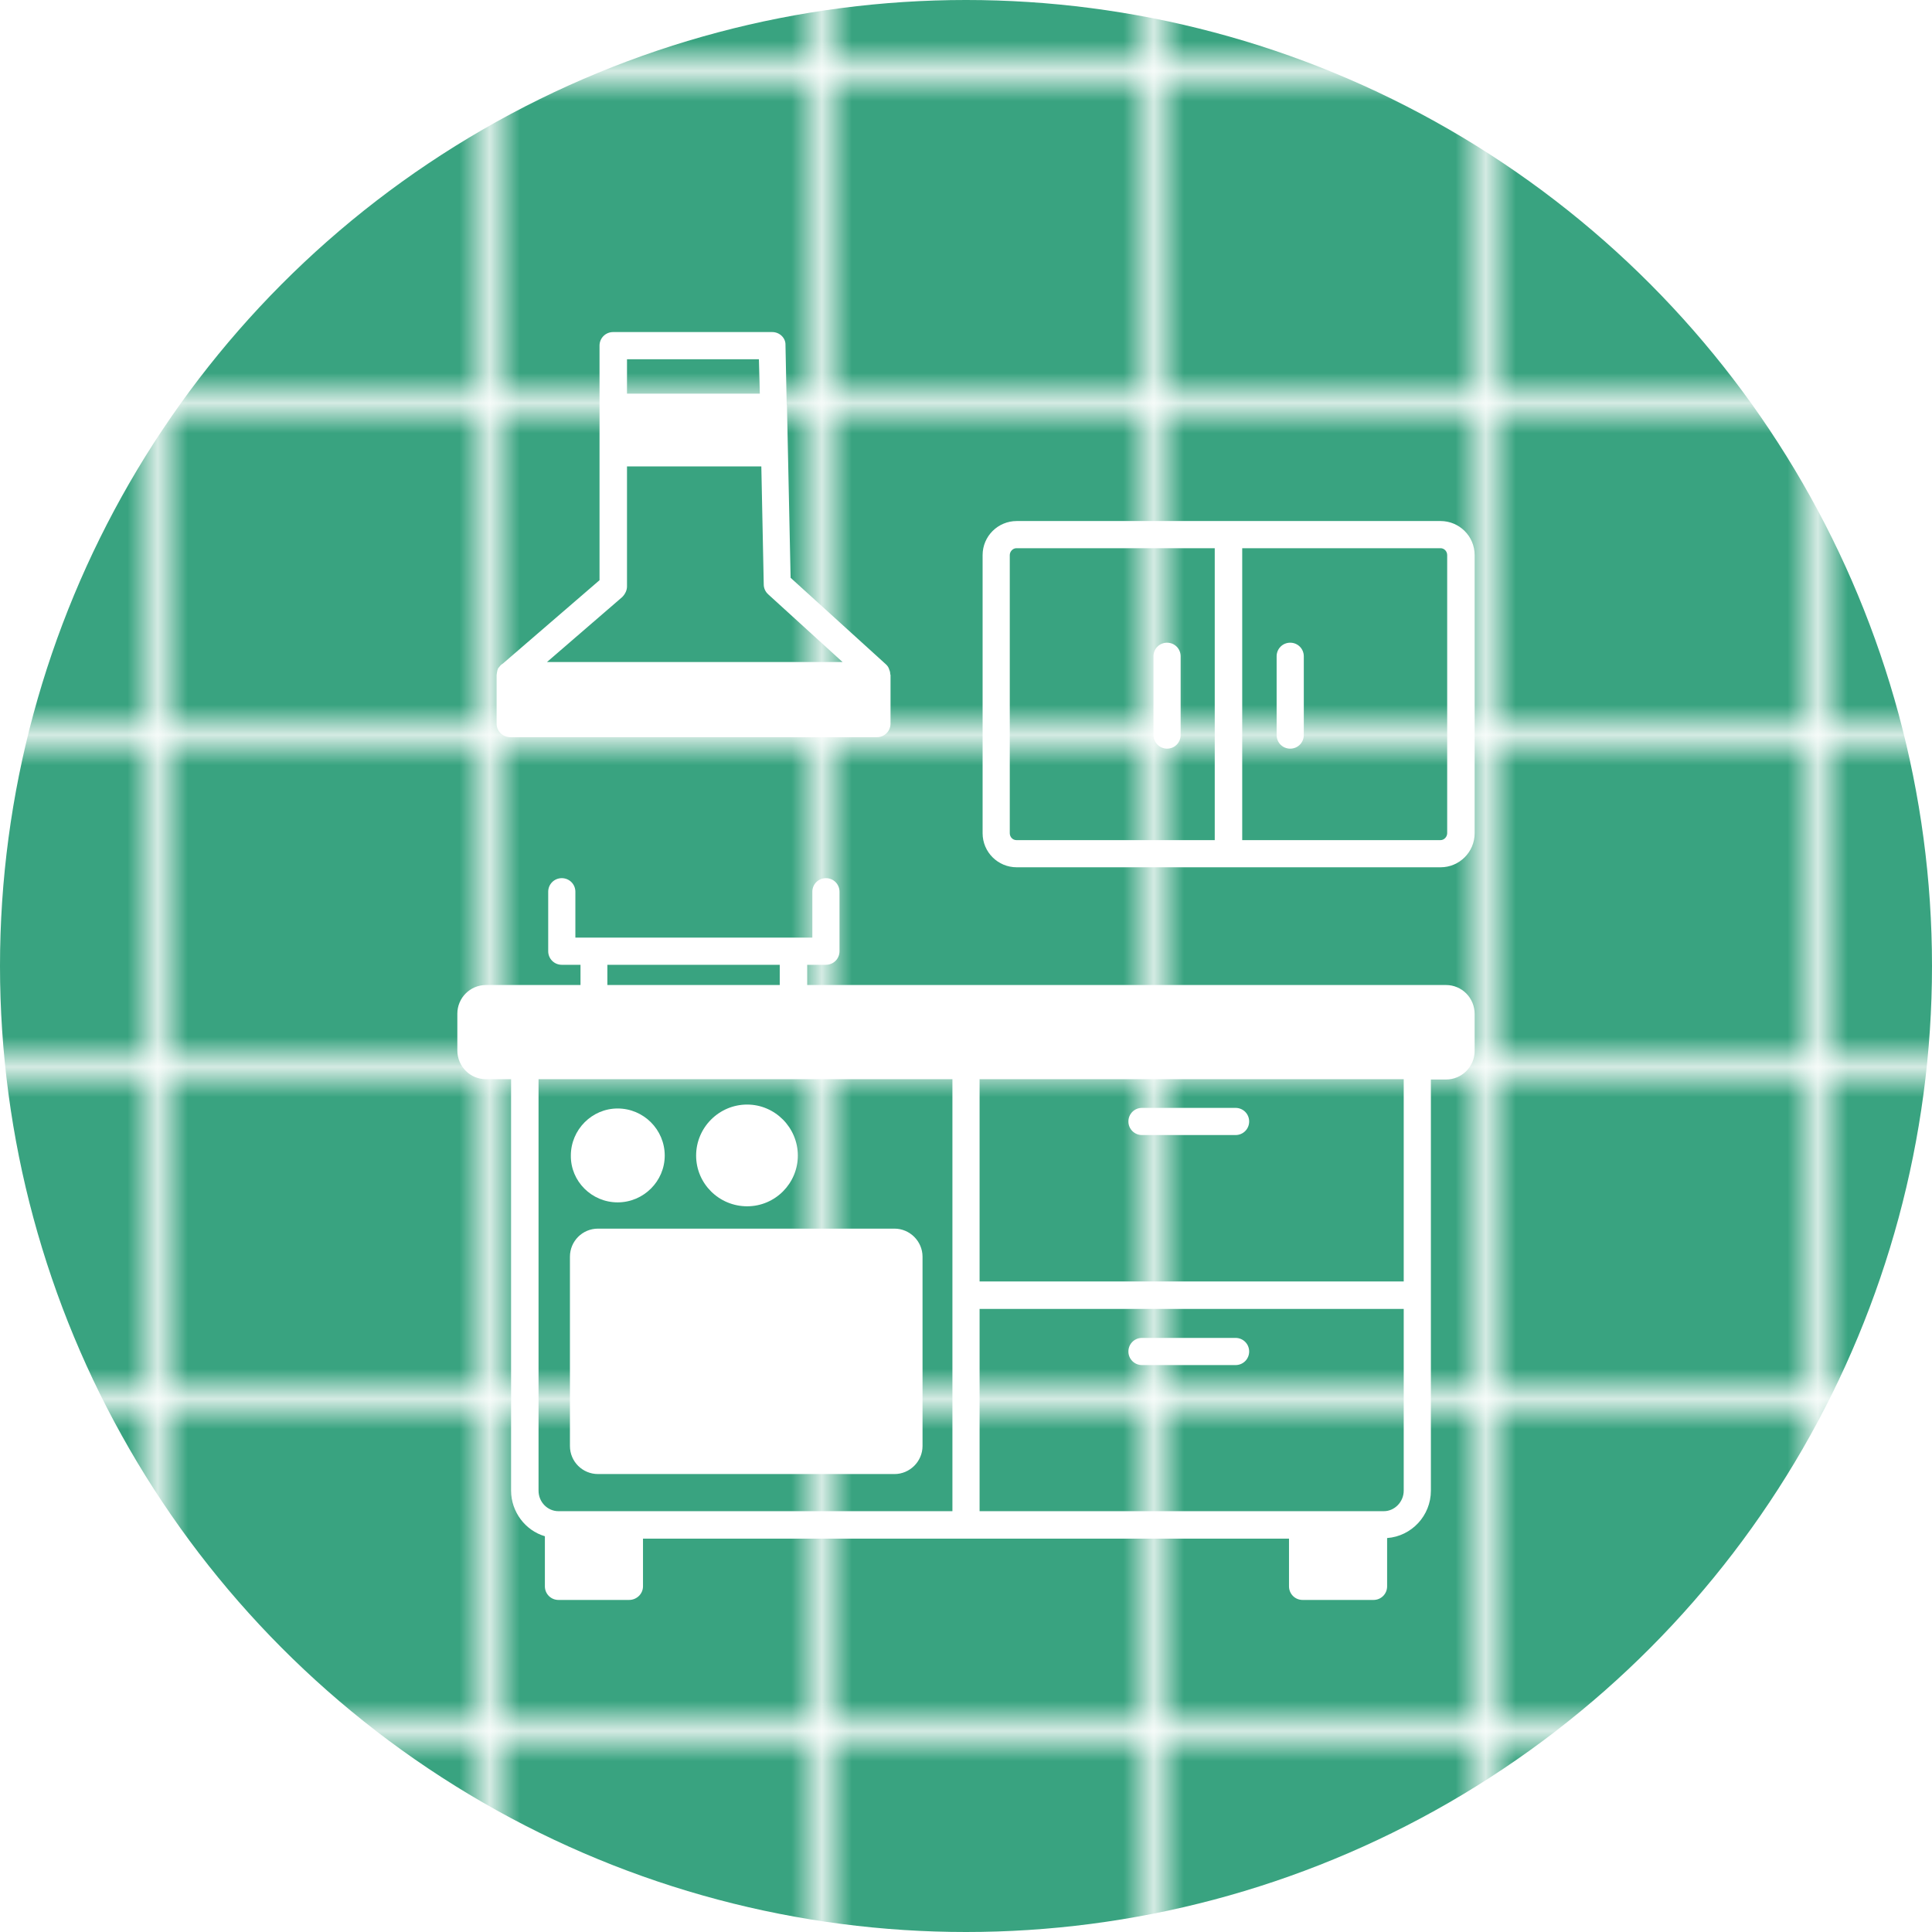 <?xml version="1.0" encoding="utf-8"?>
<!-- Generator: Adobe Illustrator 23.0.0, SVG Export Plug-In . SVG Version: 6.00 Build 0)  -->
<svg version="1.1" id="Layer_1" xmlns="http://www.w3.org/2000/svg" xmlns:xlink="http://www.w3.org/1999/xlink" x="0px" y="0px"
	 viewBox="0 0 64 64" style="enable-background:new 0 0 64 64;" xml:space="preserve">
<style type="text/css">
	.st0{fill:none;}
	.st1{fill:#39A380;}
	.st2{fill:#EC5F5F;}
	.st3{fill:#FFFFFF;}
	.st4{fill:#245372;}
	.st5{fill:#22A7FF;}
	.st6{fill:url(#SVGID_1_);}
	.st7{fill:url(#);}
	.st8{fill:url(#SVGID_2_);}
	.st9{fill:url(#SVGID_3_);}
	.st10{fill:url(#SVGID_4_);}
	.st11{fill:url(#SVGID_5_);}
	.st12{fill:url(#SVGID_6_);}
</style>
<pattern  x="-672" y="-84" width="10.22" height="10.22" patternUnits="userSpaceOnUse" id="New_Pattern_Swatch_8" viewBox="0 -10.22 10.22 10.22" style="overflow:visible;">
	<g>
		<rect x="0" y="-10.22" class="st0" width="10.22" height="10.22"/>
		<rect x="0" y="-10.22" class="st1" width="10.22" height="10.22"/>
	</g>
</pattern>
<g>
	<pattern  id="SVGID_1_" xlink:href="#New_Pattern_Swatch_8" patternTransform="matrix(1 0 0 1 6.72 -1.156)">
	</pattern>
	<circle class="st6" cx="32" cy="32" r="32"/>
	<g>
		<path class="st3" d="M47.9,32.63H26.74v-0.67h0.62c0.25,0,0.45-0.2,0.45-0.45v-1.97c0-0.25-0.2-0.45-0.45-0.45
			c-0.25,0-0.45,0.2-0.45,0.45v1.52h-7.85v-1.52c0-0.25-0.2-0.45-0.45-0.45c-0.25,0-0.45,0.2-0.45,0.45v1.97
			c0,0.25,0.2,0.45,0.45,0.45h0.62v0.67H16.1c-0.53,0-0.95,0.43-0.95,0.95v1.22c0,0.52,0.42,0.95,0.95,0.95h0.83v13.63
			c0,0.7,0.47,1.32,1.12,1.51v1.66c0,0.25,0.2,0.45,0.45,0.45h2.34c0.25,0,0.46-0.2,0.46-0.45v-1.58h21.4v1.58
			c0,0.25,0.2,0.45,0.45,0.45h2.35c0.25,0,0.45-0.2,0.45-0.45v-1.6c0.81-0.06,1.45-0.74,1.45-1.57v-6.46c0,0,0-0.01,0-0.01
			s0-0.01,0-0.01v-7.14h0.5c0.53,0,0.95-0.43,0.95-0.95v-1.22C48.85,33.06,48.43,32.63,47.9,32.63z M45.84,50.06H32.45v-6.7H46.5
			v6.02C46.5,49.75,46.2,50.06,45.84,50.06z M17.84,35.75h13.71v14.31H18.5c-0.36,0-0.66-0.3-0.66-0.68V35.75z M25.83,31.96v0.67
			h-5.71v-0.67H25.83z M32.45,42.45v-6.7H46.5v6.7H32.45z"/>
		<path class="st3" d="M20.46,39.83c0.86,0,1.56-0.7,1.56-1.55c0-0.86-0.7-1.56-1.56-1.56c-0.85,0-1.55,0.7-1.55,1.56
			C18.9,39.13,19.6,39.83,20.46,39.83z"/>
		<path class="st3" d="M24.75,39.96c0.93,0,1.68-0.76,1.68-1.68c0-0.93-0.76-1.69-1.68-1.69c-0.93,0-1.69,0.76-1.69,1.69
			C23.06,39.21,23.82,39.96,24.75,39.96z"/>
		<path class="st3" d="M19.81,48.83h9.82c0.51,0,0.93-0.42,0.93-0.93v-6.27c0-0.51-0.42-0.93-0.93-0.93h-9.82
			c-0.52,0-0.93,0.42-0.93,0.93v6.27C18.88,48.42,19.3,48.83,19.81,48.83z"/>
		<path class="st3" d="M40.93,36.7h-3.1c-0.25,0-0.45,0.2-0.45,0.45c0,0.25,0.2,0.45,0.45,0.45h3.1c0.25,0,0.45-0.2,0.45-0.45
			C41.38,36.9,41.18,36.7,40.93,36.7z"/>
		<path class="st3" d="M40.93,44.32h-3.1c-0.25,0-0.45,0.2-0.45,0.45c0,0.25,0.2,0.45,0.45,0.45h3.1c0.25,0,0.45-0.2,0.45-0.45
			C41.38,44.52,41.18,44.32,40.93,44.32z"/>
		<path class="st3" d="M47.72,17.26H40.7c0,0,0,0,0,0c0,0,0,0,0,0h-7.02c-0.62,0-1.13,0.5-1.13,1.13v9.21
			c0,0.63,0.51,1.13,1.13,1.13h7.02c0,0,0,0,0,0c0,0,0,0,0,0h7.02c0.62,0,1.13-0.5,1.13-1.13v-9.21
			C48.85,17.76,48.34,17.26,47.72,17.26z M33.45,18.39c0-0.12,0.1-0.23,0.22-0.23h6.57v9.67h-6.57c-0.12,0-0.22-0.1-0.22-0.23V18.39
			z M41.15,18.16h6.57c0.12,0,0.22,0.1,0.22,0.23v9.21c0,0.12-0.1,0.23-0.22,0.23h-6.57V18.16z"/>
		<path class="st3" d="M38.66,24.8c0.25,0,0.45-0.2,0.45-0.45v-2.61c0-0.25-0.2-0.45-0.45-0.45c-0.25,0-0.45,0.2-0.45,0.45v2.61
			C38.21,24.59,38.41,24.8,38.66,24.8z"/>
		<path class="st3" d="M42.74,21.29c-0.25,0-0.45,0.2-0.45,0.45v2.61c0,0.25,0.2,0.45,0.45,0.45c0.25,0,0.45-0.2,0.45-0.45v-2.61
			C43.19,21.49,42.99,21.29,42.74,21.29z"/>
		<path class="st3" d="M16.45,22.36v1.61c0,0.25,0.2,0.45,0.46,0.45h12.14c0.25,0,0.45-0.2,0.45-0.45v-1.61c0,0,0,0,0,0
			c0-0.01-0.01-0.02-0.01-0.03c0-0.05-0.01-0.1-0.03-0.14c-0.02-0.07-0.05-0.13-0.12-0.19l-3.15-2.86l-0.12-5.65c0,0,0,0,0,0
			c0,0,0,0,0-0.01c0-0.03,0-0.06-0.01-0.09l-0.04-1.96C26.03,11.2,25.83,11,25.58,11h-5.27c-0.25,0-0.45,0.2-0.45,0.45v7.77
			l-3.2,2.76c0,0,0,0,0,0c-0.05,0.03-0.09,0.07-0.11,0.1c0,0,0,0.01-0.01,0.01c-0.03,0.03-0.05,0.06-0.05,0.08
			c-0.02,0.04-0.02,0.08-0.03,0.12C16.46,22.32,16.45,22.34,16.45,22.36C16.45,22.36,16.45,22.36,16.45,22.36z M25.14,11.9
			l0.03,1.14h-4.4V11.9H25.14z M20.77,19.43v-3.98h4.45l0.08,3.91c0,0.12,0.05,0.24,0.15,0.33l2.46,2.24h-9.79l2.49-2.15
			C20.71,19.68,20.77,19.55,20.77,19.43z"/>
	</g>
</g>
</svg>
